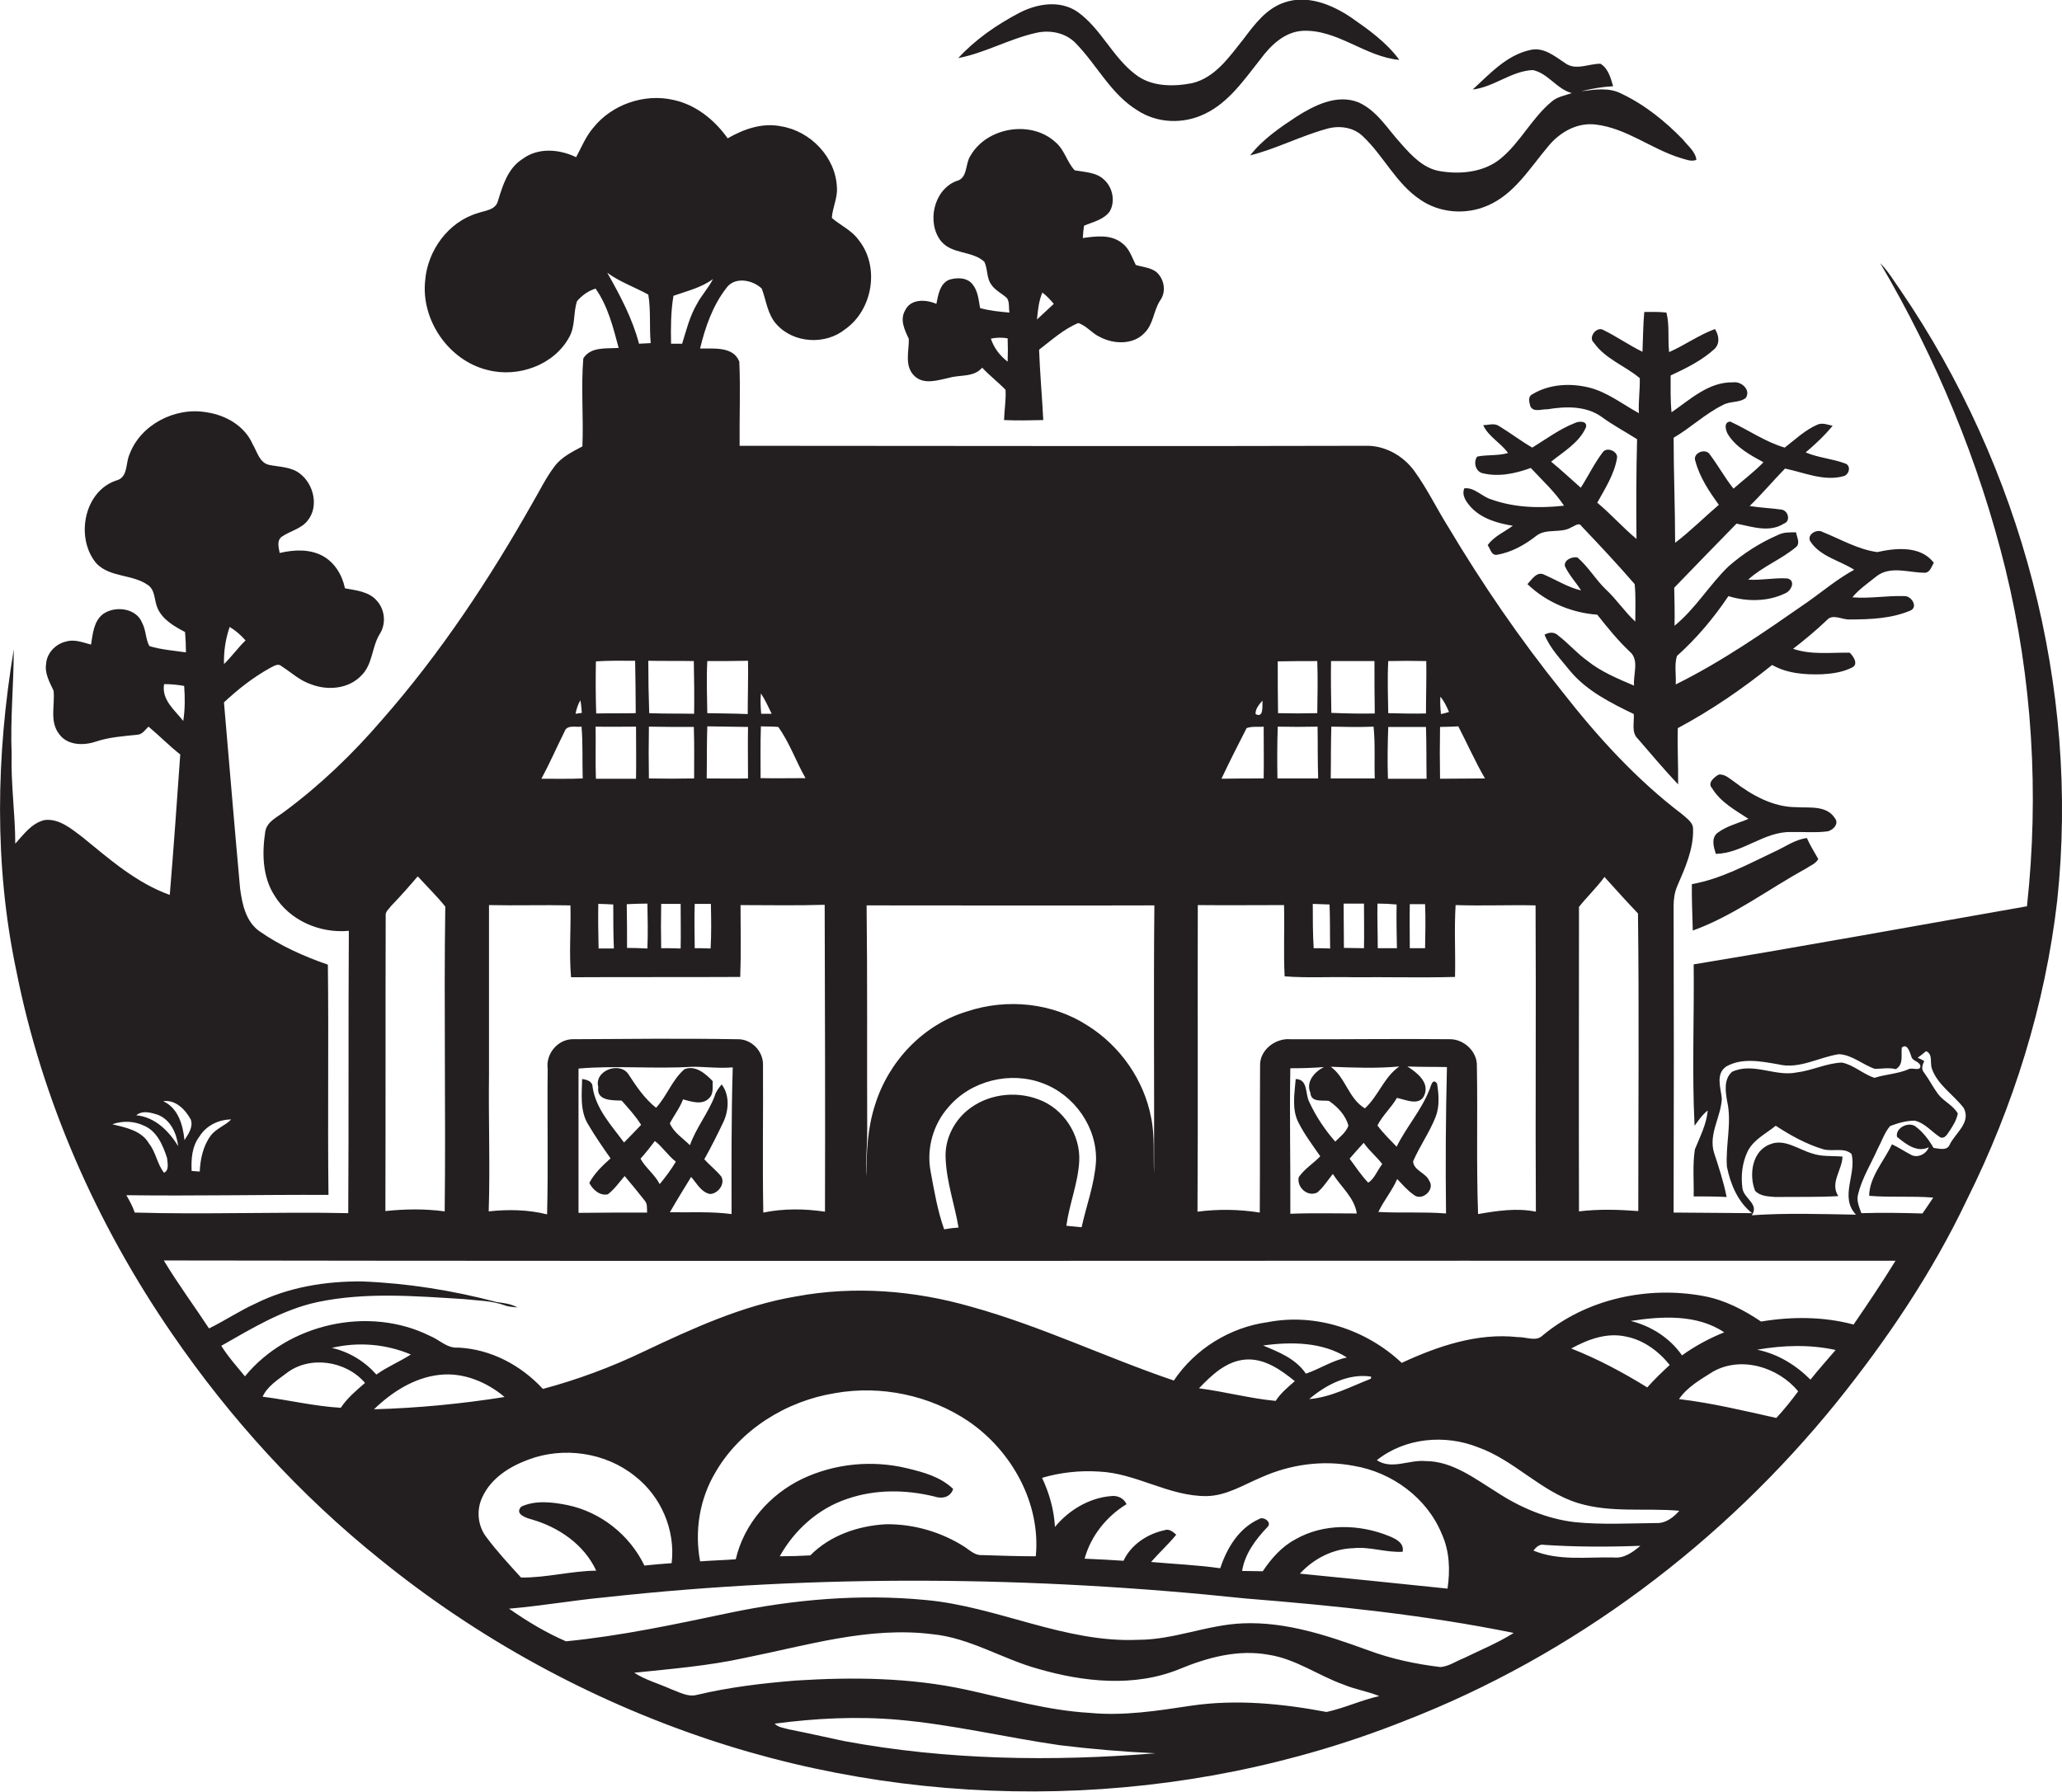 <?xml version="1.0" encoding="utf-8"?>
<!-- Generator: Adobe Illustrator 19.2.0, SVG Export Plug-In . SVG Version: 6.00 Build 0)  -->
<svg version="1.1" id="Layer_1" xmlns="http://www.w3.org/2000/svg" xmlns:xlink="http://www.w3.org/1999/xlink" x="0px" y="0px"
	 viewBox="0 0 688.6 598.4" enable-background="new 0 0 688.6 598.4" xml:space="preserve">
<g>
	<path fill="#231F20" d="M359.3,14.5c7.1,7.3,11.7,17,20.6,22.4c6.6,4.3,15.2,4.6,22.3,1.2c8.1-3.8,13.3-11.5,18.7-18.3
		c3.4-4.6,8-9.1,14-9.5c11.7-0.6,21,8.7,32.4,9.7c-4.3-5.9-10.4-10.2-16.3-14.3c-6.3-4.2-14.4-7.5-22-4.9c-6.1,2-10,7.3-13.7,12.2
		C410.5,19,405.8,26,398,27.8c-6.3,1.2-13.6,1.2-18.9-3C371.5,19,367.7,9.6,359.9,4c-5.9-4.1-13.7-2.8-19.7,0.4
		c-7.4,3.9-14.5,8.8-20.2,15c8.9-1.7,17-6.4,25.9-8.4C350.6,9.9,355.9,10.9,359.3,14.5z"/>
	<path fill="#231F20" d="M453.7,34.2c-7.2-2.9-14.8,1-20.8,4.8c-5.6,3.7-11.3,7.6-15.4,12.9c8.7-2.2,16.7-6.4,25.3-8.8
		c4.2-1.3,9.2-0.7,12.4,2.5c6.9,6.5,11,15.7,19.1,21.1c6.5,4.5,15.3,5.1,22.4,2c9-3.8,14.2-12.6,20.3-19.8c3.8-4.7,9.7-8.1,15.9-7.3
		c10.2,1.2,18.5,8.1,28.1,11.1c1.8,0.5,3.7,1.4,5.5,0.7c-0.3-2.8-2.8-4.6-4.4-6.7c-6-6.2-12.8-11.7-20.6-15.4
		c-4.2-2.2-9-1.4-13.5-0.8c3.5-0.9,7.1-1.5,10.7-1.7c-0.8-2.7-1.6-5.9-4.2-7.5c-3.9-0.1-8.2,2.4-11.8-0.2c-3.5-2.3-7.2-5.5-11.7-4.4
		c-7.9,1.7-13.5,8-19.2,13.2c7.1-0.8,12.9-6.2,20.1-6.5c5.1,1.1,7.9,6.3,13,7.7c-2.3,0.8-4.9,1.2-6.8,2.9c-6.6,5.5-10.4,13.6-17,19
		c-5.5,4.5-13.2,5.3-20,4.2c-5.6-0.8-9.7-5.2-13.3-9.3C463.4,43.1,459.9,37,453.7,34.2z"/>
	<path fill="#231F20" d="M634.7,97c-2.2-3.1-4.1-6.4-6.8-9.1c18.7,31.8,33,66.3,41.8,102.1c9,36.8,11.3,75.1,7.2,112.7
		c-37.1,6.5-74.2,13.3-111.3,19.4c0.2,18-0.6,36,0.3,53.9c1.3-1.8,2.6-3.7,4.4-5.1c-0.4,4.6-2.6,8.8-4.3,13
		c-0.8,5.2-0.3,10.5-0.4,15.7c3.6,0,7.3,0,11,0.2c-1-5.1-2.6-9.9-4.2-14.8c-1.9-6.2,2.3-11.9,2.6-18c-0.3-3.6-2.2-8.3,1.5-10.8
		c5.3-3,11.7-1.7,17.4-0.7c7,1.7,13.5-2.4,20.2-3.4c4.4,0.2,7.9,3.5,12,4.9c2.3,0,4.7-0.5,7,0.1c2.7-1.6,1.7-4.6,2-7.2
		c1.9-1.6,2.7,1.7,3.2,3c0.3,1.5,2.5,1.5,3,3c0.2,2.2-2.9,0.4-4.1,1.3c-3.6,1.5-7.5,1.6-11.2,2.8c-3.8-1.2-6.9-4.3-10.9-5.1
		c-5.2,0.2-10,2.7-15.1,3.3c-7.2,1.5-14.6-3.5-21.6-0.2c-2.8,2.5-2.2,6.6-1.6,9.9c1.6,7.2-0.6,14.5-0.1,21.8
		c1.2,5.8,3.6,11.7,8.4,15.5c-8.7-0.1-17.4-0.1-26.2-0.2c0.1-34.1,0.1-68.2,0-102.3c0-2.3,0.3-4.6,1.2-6.7c2.6-6,5.5-12.4,5.3-19.1
		c0-2.3-2.1-3.5-3.6-4.9c-15.3-11.6-28.3-25.9-40.1-41c-14-17.4-26.6-35.8-38-54.9c-3.9-6.2-7.1-12.9-11.4-18.8
		c-3.7-5.1-9.9-8.6-16.3-8.4c-69.7,0.2-139.3,0-209,0c-0.1-9.4,0.3-18.8-0.1-28.1c-2-5.2-8.6-4.3-13.1-4.4
		c1.7-7.1,4.2-14.3,8.7-20.1c2.7-4,8.8-2.9,11.9,0.1c1.5,4,1.9,8.6,4.9,11.9c5.7,6.4,16.3,7,22.9,1.7c9.3-6.5,11.7-21,4.5-29.9
		c-2.3-3.2-6-4.8-8.9-7.3c0.2-3.4,1.9-6.6,1.7-10c-0.3-10.2-8.8-19-18.6-20.6c-6.3-1.3-12.5,0.9-17.9,4c-4.3-6.1-10.6-11.2-18-12.8
		c-9.8-2.3-20.7,1.5-26.9,9.3c-2.5,2.9-3.9,6.5-5.7,9.8c-5.6-2.7-12.7-3.3-17.9,0.6c-4.9,3.1-6.6,8.8-8.2,14
		c-0.8,3.1-4.3,3.2-6.8,4.1c-9.8,2.9-16.7,12.5-17.5,22.4c-1.5,13.3,7.9,26.9,20.9,30c10.1,2.6,22.1-1.6,27.2-11
		c2.1-3.7,1.3-8.1,2.6-12c1.6-1.9,3.8-3.5,6.2-4.2c4.1,5.8,5.9,13,7.7,19.8c-4,0.3-9.3-0.5-11.8,3.5c-0.8,9.7,0.1,19.6-0.3,29.4
		c-3.4,1.8-7.1,3.6-9.4,6.8c-2.8,3.7-4.8,7.9-7.1,11.8c-14.5,25.7-30.9,50.5-50.4,72.7c-9.7,11.3-20.5,21.7-32.5,30.6
		c-2.4,1.9-5.9,3.3-6.5,6.7c-1.1,7.1-1,15,3,21.3c5.1,8.5,15.3,12.8,24.9,11.9c-0.2,31.4,0,62.9-0.2,94.3
		c-23.8-0.5-47.5,0.5-71.3-0.2c-0.7-2.1-1.7-3.9-2.8-5.8c22.5,0.3,45-0.2,67.5-0.1c-0.3-25.6,0.1-51.3-0.2-76.9
		c-8.1-2.8-15.9-6.3-22.9-11.2c-4.5-3.2-5.7-9-6.4-14.1c-1.9-20.8-3.6-41.5-5.4-62.3c4.7-4.4,9.8-8.4,15.4-11.5
		c1.1-0.5,2.6-1.7,3.8-0.6c3.3,2.1,6.2,4.9,10,6.1c5.5,2.1,12.4,1.5,16.6-2.9c3.9-3.7,3.5-9.5,6.2-13.9c2.2-3.4,1.8-8.1-0.9-11.1
		c-2.6-3.1-6.9-3.5-10.7-4.2c-0.9-4.4-3.4-8.6-7.4-10.8c-4.4-2.4-9.7-2.1-14.4-1c-0.3-1.8-1.1-4.2,0.8-5.5c2.8-1.9,6.5-2.6,8.6-5.4
		c3.7-4.6,2-12-2.5-15.5c-2.9-2.4-6.9-2.3-10.3-3c-3.3-0.6-4.1-4.4-5.6-6.9c-2.7-6.2-9.1-9.8-15.5-10.7c-10.4-1.8-22,4.1-25.7,14.2
		c-1.3,3-0.4,7.6-4.4,8.6c-11,3.7-13.7,19.7-6.4,27.9c4.6,4.5,11.9,3.4,17,7c2.5,1.7,2.1,5.2,3.2,7.7c1.7,3.9,5.6,6.1,9.2,8
		c0.2,2.3,0.3,4.5,0.3,6.8c-4.1-0.6-8.3-0.9-12.2-2.1c-1.3-2.3-1.1-5.3-2.4-7.7c-1.9-5-9-5.9-13.1-3c-3.1,2.4-3.4,6.6-4,10.2
		c-2.7-0.7-5.6-1.9-8.4-1c-3.5,0.8-6.4,3.9-6.6,7.5c-0.5,3.2,1.2,6.1,2.5,8.9c0.5,4.8-1.4,10.2,1.8,14.4c2.7,3.9,8.2,4,12.3,2.6
		c4.5-1.5,9.2-1.8,13.9-2.3c1.7-0.1,2.6-1.7,3.7-2.7c3.6,3,6.9,6.4,10.6,9.3c-1.1,15.6-2.2,31.2-3.5,46.9c-11.2-4-20.2-12-29.3-19.4
		c-3.6-2.7-7.7-6.2-12.5-5.6c-4.3,1-7,4.8-9.8,7.9c0-10-1.5-19.9-1.2-29.9c-0.5-11.7,0.7-23.3,0.7-35C-1.3,252.3-2,288.8,5.4,324
		c8.6,43.6,26.9,84.9,52,121.4c19.4,28.3,42.7,53.9,69.5,75.4c32.4,26.3,69.6,46.7,109.2,60c75.1,25.2,159.2,23.3,232.9-6
		c56.5-21.9,106.4-59.5,144.4-106.5c16.8-20.9,31.9-43.3,43.4-67.5c15.6-31.3,26.2-65.2,30.2-100C694.6,229.6,675,156.1,634.7,97z
		 M76.7,209.4c2,1.2,3.7,2.7,5.3,4.5c-2.6,2.5-4.6,5.4-7.2,7.9C74.7,217.6,75.3,213.4,76.7,209.4z M66.6,379.6
		c2.2-3.6,6.4-5.7,10.6-5.7c-2,2.1-5.1,3-6.9,5.5c-2.5,3.4-3.4,7.8-3.6,11.9c-0.7,0-2-0.2-2.7-0.2C63.8,387.1,64.1,382.9,66.6,379.6
		z M54.8,228.5c2.3,0,4.5,0.2,6.7,0.6c0.3,3.9,0.3,7.8-0.3,11.7C58.4,237.2,53.9,233.8,54.8,228.5z M63.7,373.9
		c0.9,2.5-0.8,4.9-2.1,6.9c-0.5-5.1-2.1-10.7-7.1-13C58.6,367.2,61.9,370.6,63.7,373.9z M52.6,372.3c4.3,1.6,6.4,6.2,6.9,10.5
		c-3.1-5-7.7-9.7-14-10.3C47.6,370.8,50.4,371.6,52.6,372.3z M47.9,375.9c4.5,1.8,6.5,6.6,7.9,10.9c0.1,1.6,0.8,4-1,4.9
		c-2.3-2.8-2.7-6.8-5-9.7c-2.5-4.4-7.8-5.4-12.3-6.5C40.9,374.3,44.7,374.4,47.9,375.9z M581.9,397c-0.6-4.2-0.1-8.6,1.7-12.4
		c2-4,6.1-5.9,9.4-8.6c4.9,3.2,10.1,6.1,15.7,7.8c3.1,1,7-0.7,9.6,1.6c1.8,6.7-4.1,14.4,1.5,20.3c-11.6-0.2-23.3-0.6-34.8,0.2
		C587.6,402.2,582.4,400.3,581.9,397z M527.3,302.9c2.7-3.4,5.9-6.4,8.5-10c3.7,4.1,7.4,8.2,11.2,12.2c0.4,33.1,0.1,66.3,0.1,99.4
		c-6.6-0.5-13.2-0.7-19.8,0.1C527.2,370.7,527.3,336.8,527.3,302.9z M481,232.7c1.3,1.5,2.1,3.3,2.9,5.1c-0.9,0.3-1.8,0.5-2.7,0.7
		C481,236.6,480.9,234.6,481,232.7z M480.9,242.8c2,0,4-0.1,6.1-0.2c3,5.8,5.6,11.7,8.9,17.4c-5,0-10,0.1-15,0.1
		C480.8,254.3,480.8,248.5,480.9,242.8z M463.6,220.8c4.2-0.1,8.4-0.1,12.7,0c0.1,5.8-0.1,11.6-0.1,17.5c-4.2,0.1-8.4,0-12.6-0.1
		C463.5,232.4,463.3,226.6,463.6,220.8z M463.6,242.8c4.2,0,8.4,0,12.6,0c0.2,5.8,0.1,11.5,0.2,17.3c-4.3,0-8.6,0-12.9,0
		C463.3,254.3,463.4,248.5,463.6,242.8z M475.9,316.7c-1.7,0-3.4,0-5.1,0c0-4.9-0.1-9.8,0-14.7c1.7,0,3.4,0,5.1,0
		C476.1,306.9,476,311.8,475.9,316.7z M460,301.8c2.1,0,4.3,0.1,6.4,0.3c-0.1,4.9,0,9.7,0.1,14.6c-2.2,0-4.3,0-6.4,0
		C460.1,311.7,459.9,306.8,460,301.8z M459.1,260c-4.9,0-9.8,0-14.7,0c0.1-5.8,0-11.5,0.2-17.3c4.7,0.1,9.4,0.2,14.1,0
		C459.3,248.5,458.9,254.3,459.1,260z M455.5,316.7c-2.2,0-4.5-0.1-6.7-0.1c0-4.9-0.1-9.9-0.1-14.8c2.3,0,4.5,0,6.8,0
		C455.5,306.8,455.6,311.8,455.5,316.7z M444.5,220.8c4.8,0,9.7,0,14.5,0c0,5.8,0,11.7,0.1,17.5c-4.8,0.1-9.7,0-14.5-0.2
		C444.5,232.3,444.4,226.6,444.5,220.8z M444.2,316.8c-1.8-0.1-3.7-0.1-5.5-0.1c-0.3-4.9-0.3-9.9-0.3-14.8c1.9,0.1,3.8,0.1,5.6,0.2
		C444.2,306.9,444.1,311.9,444.2,316.8z M439.9,220.8c0.2,5.8,0.1,11.6,0,17.4c-4.4,0.1-8.8,0.1-13.1,0c-0.1-5.8-0.1-11.5-0.1-17.3
		C431.1,220.8,435.5,220.8,439.9,220.8z M426.7,242.7c4.4,0.1,8.9,0.1,13.3,0c0.1,5.8,0,11.5,0.2,17.3c-4.5,0-9.1,0-13.6,0
		C426.5,254.3,426.5,248.5,426.7,242.7z M421.6,234c-0.1,1.6,0.5,6-2.3,4.5C419.2,236.7,420.5,235.3,421.6,234z M416.3,243.2
		c1.8-0.7,3.8-0.3,5.7-0.5c0,5.8,0.1,11.5,0,17.3c-4.7,0-9.4,0-14.1,0.1C410.6,254.4,413.4,248.8,416.3,243.2z M400,302.3
		c9.6,0.1,19.2,0,28.8,0c0.2,7.9-0.2,15.9,0.2,23.8c7.6,0.6,15.3,0.1,22.9,0.3c11.3-0.1,22.6,0.2,34-0.1c0.2-8-0.3-16,0.2-24
		c8.9,0.3,17.8-0.1,26.7,0.1c0.2,34.1-0.1,68.2,0.1,102.3c-6.4-1.3-12.9-0.3-19.3,0.8c-0.6-16.5-0.1-32.9-0.4-49.4
		c0.2-4.9-4.4-9.1-9.1-9c-17.7-0.2-35.4,0.1-53.2,0c-5-0.4-10.3,3.6-10.1,8.9c-0.1,16.3,0,32.6-0.1,49c-6.9-1.1-13.9-1.2-20.8-0.3
		C400.1,370.5,399.9,336.4,400,302.3z M482.9,405.3c-7.5-0.6-15.1-0.1-22.6-0.5c1.8-3.8,4.6-7.1,6.3-11c1.8,1.9,3.5,3.9,5.7,5.4
		c2.7,2,7-1.9,5-4.8c-1.1-2.7-5.2-3.4-5.4-6.5c2.2-5.1,5.5-9.7,7.5-14.8c1.4-3.5,1.1-7.5,0.5-11.2c-1.6-2.1-2.1,1.2-2.6,2.2
		c-2.7,6.8-7.7,12.4-10.9,18.9c-2.2-2.3-4.5-4.5-6.4-7.1c1.7-3.4,4.6-5.9,6.5-9.2c3,0.6,7.6,2.9,9.2-1c1.7-4.3-2.6-7.5-5.7-9.5
		c4.4,0.2,8.8,0.1,13.2,0.2C482.8,372.8,482.7,389,482.9,405.3z M430.9,356.8c3.7,0,7.5-0.1,11.2-0.4c-3.1,1.6-6.1,4.9-4.5,8.6
		c0.2,3.3,4,2.4,6.2,2.7c2.9,2,5.6,4.8,6.5,8.3c-0.8,2.2-2.8,3.7-4.4,5.3c-3.5-4-6.5-8.5-8.7-13.3c-1.4-2.7-0.3-7.5-4.5-7.6
		c-0.4,4.9-1.4,10.2,1,14.7c2,3.9,4.7,7.5,7.2,11.1c-2.3,2.4-5.3,4.2-7.2,7c-0.7,3.3,2.9,6.7,6.2,5.1c2.1-1.8,3.5-4.1,5.2-6.2
		c2.7,4.3,7.2,7.9,8,13.2c-7.4,0-14.8-0.2-22.2,0.1C431,389.1,430.6,372.9,430.9,356.8z M444.4,356.3c7.6,0.3,15.3,0.6,22.9-0.1
		c-5.1,3.5-7,9.9-11.5,14C450.3,366.9,449.4,359.9,444.4,356.3z M450.7,387c1.5-1.8,3.1-3.5,4.7-5.3c1.8,2.6,4.3,4.6,6.2,7.1
		c-1.6,2-2.7,5.1-4.7,6.2C454.6,392.6,452.7,389.7,450.7,387z M289.4,302.4c32,0,64.1,0.1,96.1,0c-0.3,29.9,0,59.7-0.1,89.6
		c-0.3-6.3,0.3-12.6-1-18.8c-2.4-12.5-10.3-23.8-21.1-30.6c-11.8-7.7-27-9.2-40.3-4.8c-14.7,4.4-26.3,16.7-30.8,31.3
		c-2.5,7.7-2.9,15.8-2.8,23.8c-0.4-5,0.2-9.9,0.2-14.9C289.5,352.7,289.7,327.5,289.4,302.4z M346.8,367.2c-7.9-3-17.3-1.7-23.8,3.7
		c-4.7,3.9-7.6,10-7.2,16.1c0.3,7.8,3,15.3,4.3,23c-1.6,0.1-3.2,0.3-4.8,0.6c-2.2-6.2-3.3-12.7-4.5-19.2c-1.5-7.7,0.8-15.9,6-21.7
		c7.5-8.8,20.6-12,31.4-7.9c10.6,3.9,18.3,14.8,17.8,26.2c-0.5,7.5-3.2,14.6-4.8,21.9c-1.7-0.2-3.4-0.3-5.1-0.5
		c1-7.3,3.9-14.2,4.3-21.5C360.9,379,355.1,370.2,346.8,367.2z M254.1,231.6c1.4,2.1,2.5,4.5,3.6,6.8c-1.2,0-2.3,0-3.5,0
		C254,236.2,253.9,233.9,254.1,231.6z M254.1,242.6c1.9,0.1,3.9,0,5.8,0.2c3.8,5.3,5.9,11.5,9.1,17.1c-5,0-10,0.1-15,0
		C254,254.2,253.9,248.4,254.1,242.6z M236.2,220.8c4.5,0,9.1,0,13.6-0.1c0.1,5.9-0.1,11.9-0.1,17.8c-4.5-0.2-9-0.2-13.5-0.3
		C236.1,232.4,235.9,226.6,236.2,220.8z M236.2,242.6c4.5,0.1,9.1,0.1,13.6,0.2c-0.1,5.7,0,11.5,0,17.2c-4.6,0.1-9.2,0-13.8,0
		C236.1,254.2,236,248.4,236.2,242.6z M237.4,301.9c0.1,4.9,0.2,9.9-0.1,14.9c-1.8-0.1-3.6-0.1-5.3-0.1c0-4.9-0.2-9.9,0-14.8
		C233.7,301.9,235.5,301.9,237.4,301.9z M216.7,260c-0.1-5.8-0.1-11.6,0-17.3c5,0.1,10,0.1,15,0.1c0.2,5.7,0.1,11.5,0.1,17.2
		C226.8,260.1,221.8,260.1,216.7,260z M227.3,316.8c-2.2-0.1-4.3-0.1-6.5-0.1c-0.1-4.9-0.1-9.8,0-14.8c2.2,0,4.4,0,6.5,0
		C227.3,306.8,227.4,311.8,227.3,316.8z M224.9,98.8c4.5-1.6,9.3-2.7,13.2-5.6c-1.5,3-3.9,5.5-5.4,8.4c-2.4,4.1-3.5,8.7-4.9,13.2
		c-1.2,0-2.5,0-3.7,0C224,109.5,224,104.1,224.9,98.8z M231.7,220.8c0.1,5.9,0.2,11.7,0.1,17.6c-5-0.1-10,0-15-0.2
		c-0.2-5.8-0.3-11.6-0.3-17.5C221.5,220.8,226.6,220.7,231.7,220.8z M202.8,91.1c4.2,3.1,9.2,4.8,13.7,7.3
		c0.9,5.3,0.3,10.8,0.8,16.2c-1.3,0.1-2.6,0.1-3.9,0.2C211.2,106.4,207.1,98.7,202.8,91.1z M216.2,316.8c-2.3-0.1-4.5-0.2-6.8-0.2
		c0-4.9,0-9.8-0.1-14.6c2.3-0.1,4.6-0.2,6.9-0.2C216.3,306.8,216.4,311.8,216.2,316.8z M199,220.9c4.4-0.3,8.7-0.2,13.1-0.2
		c0.1,5.8,0.2,11.7,0.2,17.5c-4.4,0.1-8.8,0-13.2,0.1C198.9,232.5,198.9,226.7,199,220.9z M212.4,242.7c0,5.8,0.1,11.6,0,17.4
		c-4.5,0-8.9,0-13.4,0c-0.2-5.8,0-11.6-0.1-17.4C203.4,242.8,207.9,242.7,212.4,242.7z M205,316.8c-1.7,0-3.4,0-5.1,0
		c-0.1-5-0.2-9.9-0.1-14.9c1.6,0,3.3,0.1,5,0.2C204.8,307,204.8,311.9,205,316.8z M193.8,233.9c0.3,1.4,0.4,2.8,0.5,4.2
		c-0.5,0.1-1.6,0.2-2.1,0.3C192.5,236.8,193,235.3,193.8,233.9z M188.5,244.4c0.8-2.5,3.8-1.4,5.7-1.7c0.5,5.8,0.2,11.5,0.4,17.3
		c-4.6,0.2-9.2,0.1-13.8,0.1C183.6,254.9,185.9,249.6,188.5,244.4z M163.3,358.9c0-18.9,0-37.8,0-56.6c9.1,0.2,18.1-0.1,27.2,0.1
		c0.2,8-0.5,16,0.2,24c18.8-0.1,37.6,0,56.5-0.1c0.3-8,0.1-16,0.1-24c9.4,0,18.7,0.2,28.1-0.1c0.1,34.2,0.2,68.3,0.1,102.5
		c-6.8-1-13.8-1.1-20.6,0.3c-0.3-16.4,0-32.7-0.1-49.1c0.2-4.8-3.9-9-8.7-8.8c-18.4-0.3-36.8-0.1-55.1,0c-4.9,0.2-8.8,5-8.1,9.9
		c-0.2,16.2,0.2,32.4-0.2,48.6c-6.4-1.6-13-1.7-19.5-1C163.7,389.3,163.1,374.1,163.3,358.9z M244.3,405.5
		c-6.8-0.9-13.7-0.5-20.6-0.6c2.3-4,4.7-7.9,7.1-11.8c1.9,2.1,3.3,5.1,6.3,5.7c2.7-0.1,5.1-3.3,3.8-5.8c-1.7-2.1-3.9-3.8-5.7-5.8
		c2.3-4.1,4.4-8.3,6.4-12.5c1.8-3.9,2.1-9-0.6-12.5c-0.9,1.1-1.9,2.3-2.3,3.8c-2.2,5.8-6.2,10.6-8.3,16.5c-2.3-2.3-5.5-4.3-6.7-7.3
		c1.4-2.7,3.3-5.1,4.4-8c2.7,0.7,6.3,2,8.6-0.3c1.7-1.5,1.2-3.8,1.3-5.8c-2.4-2.5-5.7-5.4-9.4-4c-4.1,3.5-5.9,9-9.5,12.9
		c-3.8-3-6.5-7-9.1-11c-2.8-4.7-11.7-1.5-10.2,4.1c-0.7,4.6,4.6,4.4,7.8,4.5c2.3,2.6,4.7,5.2,6.5,8.1c-1.9,2-3.8,4-5.7,5.9
		c-4.2-5.7-9.4-11.2-10.5-18.5c0-2-2-2.5-3.5-2.7c-0.1,5.1-0.8,10.7,2.1,15.3c2.3,3.9,4.8,7.5,7.4,11.2c-2.7,2.4-5.4,5-7.1,8.2
		c1.1,2.2,3.5,4.4,6.2,3.8c2.2-1.7,3.8-4,5.6-6.1c2.3,2.7,4.5,5.4,6.7,8.2c1,1.1,0.7,2.7,0.8,4c-7.6,0-15.3,0-22.9,0.1
		c0-16.1,0-32.1,0-48.2c12.6-1.1,25.3,0.2,38-0.6c4.5,0,9,0.6,13.5,0.2C244.2,372.8,244.3,389.2,244.3,405.5z M220.3,395.5
		c-1.6-3.2-4.8-5.5-6.4-8.5c1.7-1.9,3.3-3.9,4.8-5.9c2.5,1.9,4.4,4.9,7,6.9C224.1,390.7,222.2,393.2,220.3,395.5z M128.8,305.9
		c-0.2-1.4,1.1-2.3,1.8-3.3c3.1-3.2,6-6.5,8.9-9.9c3.1,3.4,6.3,6.5,9.2,10.1c-0.5,33.9,0.2,67.8-0.2,101.8
		c-6.6-0.9-13.3-0.8-19.8-0.1C128.8,371.6,128.7,338.8,128.8,305.9z M113.8,470.2c-8.8-0.5-17.4-2.6-26.1-3.7c1.6-3.5,5-5.6,7.9-7.8
		c7.8-6.1,20-4.2,26.3,3.2C119,464.4,116,466.9,113.8,470.2z M110.8,450.2c8.8-2.1,18.1-1.3,26.4,2.2c-3.7,2.4-7.9,4.1-11.5,6.7
		C121.8,454.7,116.6,451.5,110.8,450.2z M124.9,470.7c6-5.8,13.5-10.6,21.9-11.5c7.9-0.9,15.8,2.4,21.7,7.4
		C154,468.9,139.5,470.3,124.9,470.7z M161.1,500c2.9-6.3,9.1-10.2,15.4-12.5c11.7-4.4,25.7-2.4,35.5,5.5
		c8.8,6.8,13.6,18.1,12.3,29.1c-3.1,0.2-6.1,0.5-9.1,0.8c-4.9-10.2-14.6-17.9-25.7-20.2c-5-1-10.6-1.7-15.4,0.5
		c-2.4,2.5,1.6,3.8,3.5,4.3c9,2.6,17.5,8.4,21.5,17.1c-8.4,0.1-16.7,2.4-25.1,2.3c-4-4.4-8-8.7-11.5-13.4
		C159.5,509.7,159,504.3,161.1,500z M281.8,581.5c-6.1-1.3-12.3-2.7-18.4-3.9c-1.6-0.5-3.5-0.6-4.7-1.9c13.7-1.8,27.5-2.5,41.2-1.3
		c18.2,1.6,36,5.9,54,8.5c10.6,1.3,21.3,2.2,32,2.7C351.3,588.4,316.1,587.9,281.8,581.5z M443,571.8c-14.9-2.8-30.1-4.3-45.2-2.1
		c-11.2,1.7-22.6,3.5-33.9,2.4c-14.1-0.8-27.7-4.8-41.5-7.8c-18.6-4-37.7-4.2-56.6-3c-11.1,0.9-22.2,2.2-33.1,4.8
		c-3.1,0.8-6-1-8.8-2c-4-1.8-8.4-3-12.1-5.4c12.4-1.3,24.9-2.3,37.1-5c20.5-4.1,41.2-10.5,62.3-7.9c12.6,1.2,23.5,8.3,35.5,11.6
		c15.2,4.4,32.1,6.2,47.1,0.1c9.4-3.9,19.7-6.7,29.9-4.8c9.1,1.4,16.6,7,25.1,10c3.8,1.6,8,2.2,11.8,3.8
		C454.7,567.8,449,570.5,443,571.8z M488.9,553.8c-2.6,1-5.1,2.8-7.9,3c-8.2-1-16.3-2.7-24.1-5.6c-13.5-4.9-27.4-9.6-41.9-9
		c-11.9,0.5-23,5.5-34.9,5.5c-24.5,1.1-46.9-11.1-71-13.3c-21.9-2.1-44-0.2-65.5,4.3c-18.1,3.8-36.2,7.7-54.6,9.5
		c-6.7-2.9-13-6.7-19-10.9c10.7-0.9,21.4-2.8,32.1-3.8c71-7.8,142.8-7.1,213.9,0.4c30,2.4,60,5.5,89.5,11.5
		C500.1,548.8,494.4,551.1,488.9,553.8z M302.9,490.4c-11.6-2.8-24.1-1.6-34.9,3.5c-10.9,5.2-19.5,15-22.3,26.9
		c-4,0.3-8,0.4-11.9,0.7c-1.9-10.1-0.2-20.8,5.1-29.7c8.3-14.4,23.8-23.9,40-26.5c15.3-2.7,31.6,0.7,44.5,9.4
		c14.5,9.9,24.2,27.4,22.5,45.1c-6,0-12-0.2-17.9-0.4c-2.3,0.2-4-1.5-5.8-2.7c-7.8-5-17-7.7-26.3-7.6c-9.3,0.5-18.7,3.7-25.3,10.4
		c-3.4,0.2-6.8,0.3-10.2,0.3c4.9-8.8,12.9-16,22.6-19.2c9.3-3.2,19.4-3.1,28.9-0.8c2.6,0.9,5.5,0.4,6.4-2.5
		C314,493.2,308.3,491.7,302.9,490.4z M436.1,458.8c-3.4-5-9-7.2-14.3-9.4c9.4-1.3,19.8-1.2,28,4
		C444.9,454.4,440.6,457.3,436.1,458.8z M457.9,459.8l-0.1,0.7c-6.7,2.6-13.3,6.2-20.6,6.8C442.8,462.5,450.4,458.6,457.9,459.8z
		 M432.4,461.3c-2.3,2-4.7,4-6.4,6.6c-8.6-0.8-17-3.1-25.6-4.2c4.2-4.4,9.1-9.1,15.5-9.6C422.2,453.6,427.7,457.5,432.4,461.3z
		 M402.9,499.7c6.7-0.1,12.4-3.8,18.4-6.3c9.6-4.3,20.4-5.8,30.8-3.8c12.7,2.1,24.5,10.7,29.4,22.8c2.6,5.7,2.8,12.1,1.9,18.2
		c-16.4-1.7-32.9-3.4-49.3-5c4.6-5,11-8.3,17.8-8.5c5.5-0.6,10.9,1.5,16.5,1.2c0.6-2.9-2.2-4.3-4.4-5.2c-10-4.1-22-4.4-31.5,1.1
		c-4.5,2.4-8,6.4-10.8,10.6c-2.3,0-4.6-0.1-6.9-0.1c0.9-5.7,4.5-10.5,8.4-14.6c1.8-1.6-1.3-3.8-2.8-2.7c-6.7,3-10.7,9.7-12.9,16.4
		c-7.7-1.1-15.4-1.4-23.1-2.1c2.7-3.1,5.8-5.9,8.4-9.1c-1.1-1-2.4-2.1-3.9-1.5c-5.7,1.2-11.2,4.8-13.7,10.2c-4.3-0.3-8.7-0.5-13-0.7
		c2.1-7.6,7.3-14.1,14-18.2c-0.9-2-3-3-5.2-2.7c-7.3,0.6-14.1,4.7-18.7,10.3c-0.3-5.7-1.9-11.3-4.3-16.4c6.1-1.8,12.6-2.5,18.9-2.1
		C379.4,492,390.3,499.8,402.9,499.7z M538.8,520.2c-8.9-0.2-18.3,1.2-26.7-2.3c0.9-1.2,2.1-2.3,3.7-1.9c10.6,0.7,21.3,0.7,32,0.3
		C545.3,518.4,542.4,520.6,538.8,520.2z M553,508.7c-9,0.1-18.1,0.6-27.1-0.3c-9.4-1.1-18.3-4.9-26.2-10.1
		c-7.3-4.5-14.7-10.3-23.7-10.3c-5.4-0.5-11.3,3-16.2-0.3c9.4-7.5,22.8-8.7,33.8-4.3c12.1,4.3,21,14.8,33.3,18.6
		c11,3.4,22.6,1.6,33.9,2.6C558.8,506.9,556.1,508.9,553,508.7z M557.6,455.9c-2.6,2.4-5.2,4.9-7.5,7.5c-8.1-5-16.5-9.5-25.4-13
		c5.5-3,11.8-5.4,18.2-4C548.8,447.5,553.9,451.3,557.6,455.9z M544.6,441.2c10.3-1.6,22.1-2.3,31.2,3.8c-5,2-9.8,4.6-14.1,7.7
		C557.7,446.9,551.4,442.9,544.6,441.2z M593.2,473.6c-10.8-2.4-21.5-5-32.5-6.3c2.8-4.1,7.3-6.6,11.4-9.2
		c9.5-5.3,21.8-1.4,28.4,6.6C598.2,467.8,595.8,470.8,593.2,473.6z M604.6,460.8c-4.9-4.9-10.9-8.6-17.8-10
		c8.6-1.5,17.6-1.8,26.2,0.1C610.2,454.2,607.3,457.4,604.6,460.8z M619,442.4c-10.1-2.7-20.7-2.7-30.9-1
		c-5.8-3.9-12.1-7.2-19.1-8.5c-18.7-3.5-39.2,0.9-53.9,13.2c-2.2,2.1-5.5,0.4-8.2,0.5c-13.5-1.5-26.7,3-38.8,8.6
		c-11.8-11.1-28.7-16.7-44.7-13.6c-12.6,1.7-24.3,8.9-31.4,19.5c-22.7-7.7-44.4-18.2-67.5-24.6c-19-5.5-39.2-7.1-58.6-3.5
		c-17.9,3-34.6,10.7-50.9,18.4c-10.8,5.2-22.1,9.4-33.7,12.5c-7.3-7.9-17.4-13.3-28.3-13.8c-3.7,0.3-6.2-2.6-9.4-3.9
		c-20.5-10.2-47.4-4.1-61.8,13.5c-2.7-3.3-5.6-6.5-7.9-10.2c10.2-5.8,20.5-12.1,32.1-14.6c16.1-3.4,32.7-2,48.9-1
		c4.6,0.5,9.3,0.5,13.7,2.1c1.3,0.5,2.8,0.5,4.2,0.7c-2.1-1.2-4.5-1.5-6.9-1.8c-14.7-3.9-29.8-6.3-45-6.9
		c-12.2-0.1-24.6,1.9-35.6,7.4c-5.3,2.4-10.2,5.7-15.5,8.3c-5-7.6-10.4-14.9-15.1-22.7c192.8,0.3,385.5,0,578.3,0.1
		C628.5,428.4,623.8,435.4,619,442.4z M651.1,382.3c-0.9,2.2-3.6,1.3-5.4,1.1c-1.6-2.8-3.6-5.4-6.2-7.3c-2.5-1.5-6.6,0.8-6,3.6
		c2.9,2.4,6.7,5.4,10.6,3.5c-0.8,2.3-3.9,3.8-6.1,2.4c-2.1-1.1-4-2.4-6.2-3.4c-2.6,5.6-7.5,10.8-7.6,17.2c7.1,0.6,14.3,0,21.4,0.6
		c-1.2,1.8-2.4,3.6-3.6,5.3c-6.8-0.2-13.6-0.3-20.4-0.1c-0.7-2-1.7-4.1-1.1-6.3c1.3-5.4,4.3-10.1,6.5-15.1c1.4-2.6,2.3-5.5,4.2-7.7
		c2.6-1,5.4-1.8,8.2-1.8c3.5,0.8,5.7,3.8,8.6,5.6c1.5,0.5,2.3-1.1,3-2.1c1.2-1.8,2.4-3.7,2.8-5.9c-1.6-2.8-4.7-4-6.6-6.5
		c-1.7-2.3-3-4.9-4.7-7.2c-1-1.1-0.5-2.6,0.1-3.8c-0.5-0.3-1.6-0.9-2.2-1.1c0.7-0.5,2.1-1.6,2.8-2.2c2.3,0.9,1.3,3.8,1.9,5.7
		c1.9,5.6,7.3,8.8,10.7,13.3C658.3,375,652.9,378.5,651.1,382.3z"/>
	<path fill="#231F20" d="M305.4,125.6c3.2,3,7.7,1.4,11.5,0.6c3.7-1.1,8.3-0.1,11.1-3.4c2.4,2.6,5.3,4.8,7.8,7.4
		c0.2,3.3-0.4,6.7-0.5,10.1c4.4,0.2,8.7,0.1,13.1,0c-0.4-7.8-1.1-15.6-1.4-23.5c4.2-3.2,8.2-6.9,13.1-8.9c2.8,0.9,4.6,3.5,7.3,4.7
		c4.6,2.4,11.1,2.6,14.8-1.4c3-2.9,3-7.4,5.2-10.8c2.2-3,1.4-7.3-1.3-9.6c-2-1.5-4.6-1.6-6.8-2.3c-1.3-2.5-2.1-5.5-4.6-7.3
		c-3.7-3-8.7-2.3-13.1-1.7c0.1-1.4,0.2-2.8,0.4-4.1c3-1.3,6.6-2,8.6-4.8c1.9-3.3,1-7.9-1.8-10.5c-2.6-2.6-6.6-2.6-9.9-3.2
		c-2.6-2.8-3.4-6.8-6.3-9.3c-8.1-7.6-23-5.2-28.5,4.4c-1.9,2.8-0.8,7.6-4.8,8.5c-7.6,3-9.9,14-5,20.1c3.7,4.4,10.3,3.1,14.4,6.8
		c1.2,2.4,0.7,5.4,2.3,7.6c1.3,2,3.6,3,5.3,4.6c0.9,1.4,0.5,3.2,0.8,4.8c-3.3-0.3-6.6-0.6-9.8-1.5c-0.5-2.7-0.7-5.7-2.5-7.9
		c-1.8-2.4-5.4-2.4-8-1.5c-3,1.4-3.5,5.1-4.1,8c-3.4-1.5-8.5-1.8-10.4,2.1c-1.9,3.2-0.2,6.6,1.2,9.6
		C303.6,117.2,301.9,122.3,305.4,125.6z M348.1,97.7c1.4,1.1,2.7,2.4,3.8,3.8c-1.9,1.7-3.7,3.5-5.6,5.2
		C346.6,103.6,346.9,100.5,348.1,97.7z M336.5,113c0.1,2.6,0.1,5.2,0,7.8c-2.6-2-4.6-4.6-5.6-7.7C332.8,112.7,334.7,112.7,336.5,113
		z"/>
	<path fill="#231F20" d="M556.5,104.4c-2.5-0.3-5-0.2-7.4-0.2c-0.4,4.4-0.4,8.8-0.6,13.3c-4.5-2.2-8.6-5.1-13.1-7.3
		c-2.2-1.3-5.2,2.5-3.1,4.3c3.8,5.4,10.4,7.7,15.3,11.8c0.1,3.9-0.5,7.8-0.3,11.7c-5.5-3-10.6-7.1-16.8-8.6
		c-6.2-1.5-13.2-1.1-18.8,2.3c-1.6,0.8-1,2.7-0.6,4.1c1.1,2,3.8,0.8,5.7,0.9c6-1,12.8-1.2,18,2.5c3.8,2.8,8,5,11.9,7.5
		c-0.3,11.1-0.3,22.2-0.2,33.3c-4.6-3.8-8.5-8.3-13.1-12.1c2.6-4.7,5.7-9.5,6.6-14.9c0.4-2.3-3.5-3.9-4.8-1.9
		c-2.8,3.7-4.8,7.9-7.3,11.8c-3.3-2.9-6.5-5.9-9.9-8.7c4.2-3.4,9.3-6.3,11.6-11.4c0.7-2.3-2.4-2.2-3.7-1.5c-5.1,2-9.5,5.3-14.2,8.2
		c-3.8-2.2-7.3-4.9-11.1-7.2c-1.6-1.1-3.6-0.3-5.3-0.3c1.8,3.9,5.9,5.9,8.3,9.3c-3.3,1-6.9,0.5-10.3,1.2c-1.3,1.8-0.6,4.8,1.6,5.5
		c5.4,1.4,11.1,0.2,16.3-1.7c3.8,4.1,8,7.9,11.1,12.6c-8.1,0.9-16.5,0.7-24.3-2.1c-3.1-0.9-5.6-4.1-9-3.7c-1,2.5,0.8,4.7,2.4,6.5
		c3.6,3.7,8.8,5.2,13.8,6c-2.8,2.1-6.3,3.5-8.4,6.5c0.9,1.1,1.2,3.5,3.1,3.2c4.8-0.8,9.3-3.3,13.1-6.3c3.4-2.7,8.2-0.7,11.8-2.9
		c1.1-0.4,2.5-1.8,3.4-0.3c6,6.3,12,12.7,17.7,19.3c0.4,4.2,0.2,8.4,0.2,12.5c-3.6-3.3-6.3-7.5-9.9-10.8c-3.4-3.3-5.8-7.5-9.4-10.6
		c-1.7-0.4-4.6,0.8-4.2,2.9c1.4,3,3.7,5.4,5.4,8.1c-4.3-1-8.1-3.4-12.2-5.2c-2.5-1.4-4.3,1.6-5.7,3.1c6.2,6,14.7,9.6,23.3,10.2
		c3.4,4.3,6.8,8.5,10.8,12.3c3.4,2.8,1.1,7.7,1.5,11.4c-5.4-2.3-11-4.6-15.6-8.3c-3.5-2.5-6.3-5.8-9.7-8.4c-1.3-1.3-3.1-1.2-4.6-0.3
		c1.9,4.7,5.6,8.4,8.7,12.3c5.6,6.6,13.5,10.5,21.1,14.2c0.2,2.8-0.9,6.2,1.4,8.3c4.4,5.1,8.8,10.3,13.4,15.2
		c0.1-6.3-0.3-12.5-0.1-18.8c11.2-6,21.7-13.2,31.5-21.1c5.1,2.9,11.1,3.3,16.8,3.1c3.4-0.2,6.9-0.7,10-2.3c2.1-1.1,0.3-3.8-0.9-4.9
		c-6.3-0.1-12.8,0.8-18.9-1.3c3.9-3,7.6-6.1,11.2-9.5c2-2.4,5.2-0.1,7.8-0.3c6.7,0,13.8-0.3,20-2.9c3-1.1,0.5-5.1-1.9-4.9
		c-5.8-0.2-11.6,0.9-17.3,0.4c2.2-2.7,5.2-4.7,7.9-6.9c4.7-3.8,10.9-1.3,16.3-1.3c1.8-0.1,2.2-2.1,3-3.3c-4.3-5.8-12.7-5-18.9-3.6
		c-6.5-0.9-12.2-4.3-18.2-6.7c-2-1.2-5.5,0.9-4.1,3.2c3.3,5,9.8,6.3,14.6,9.4c-5.7,3.1-10.6,7.3-15.9,11
		c-14.1,9.8-28.3,19.7-43.7,27.3c0.2-3.1-0.5-6.5,0.4-9.5c6.6-5.9,12.3-12.7,17.2-20c6.1,1.9,13.1,1.9,18.9-0.9
		c2.1-0.8,3.7-4.3,0.8-5c-4.4-0.3-8.7,0.7-13.1,0.4c4.8-4.4,11-6.7,16-10.9c1.5-1.3,0.2-3.3,0-4.9c-2.1,0-4.2-0.1-6.1,0.9
		c-6,2.6-11.6,6.2-16.5,10.5c-6.4,6.2-11,14.1-18,19.8c0.1-4.2,0-8.4-0.1-12.7c6.9-7.1,13.8-14.3,20.8-21.4c5.2,1,10.9,3.1,15.8,0
		c2.4-0.8,1.5-4.4-0.8-4.7c-3.5-0.5-7.1-0.6-10.6-1.2c4.1-4,7.8-8.4,11.8-12.5c6.4,1.3,13,4.4,19.7,2.5c1.8-0.6,2.4-3.5,0.4-4.2
		c-4.3-1.6-9-1.9-13.2-3.7c3.2-2.7,6.3-5.6,9-8.9c-1.6-0.3-3.3-1.1-5-0.4c-4.2,1.8-7.5,5-11,7.7c-6.5-1.9-12.1-5.9-18.2-8.7
		c-2.3,0.2-1.5,2.9-0.8,4.2c2.7,4.4,7.5,7,11.9,9.4c-3.1,3.2-6.7,5.9-10,8.8c-2.9-3.6-5.1-7.7-7.9-11.4c-1.4-2.3-6-0.5-4.8,2.3
		c1.4,5.3,4.6,10.1,7.8,14.5c-4.9,4.2-9.5,8.8-14.6,12.7c0-11.7-0.5-23.4-0.5-35.1c5.7-3.3,10.5-8,16.4-10.9
		c2.4-1.4,5.6-0.7,7.7-2.4c1.8-2.7-1.5-5.6-4.2-5.2c-8.2-0.2-14.3,5.7-20.6,10c-0.4-4.1-0.3-8.2-0.3-12.3c5.2-2.4,10.4-5,14.6-8.8
		c2-1.9,1.5-4.7,0.2-6.7c-5.4,2-10.1,5.4-15.3,7.7C556.9,113.2,557.6,108.6,556.5,104.4z"/>
	<path fill="#231F20" d="M612.7,273.2c-2.8-4.3-8.5-3.3-12.8-3.6c-7.8,0-14.9-4-20.9-8.6c-1.5-1-3-2.5-5-2.3
		c-1.5,0.8-3.9,2.8-2.3,4.5c2.8,4.7,7.8,7.4,12.2,10.3c-3.5,1.5-7.4,2.4-10.5,4.8c-2,1.8-1.1,4.7-0.4,6.9c9-0.2,16.1-7.5,25.1-7.3
		c4-0.1,8,0.3,12-0.2C611.9,277.5,614.4,275.2,612.7,273.2z"/>
	<path fill="#231F20" d="M592.5,284.5c-8.9,4.2-17.8,9.1-27.5,10.8c-0.1,5.2,0.2,10.3,0.3,15.5c13.6-4.9,25.2-13.8,37.8-20.7
		c1.4-1,3.3-1.6,4.1-3.2c-1.3-2.3-2.7-4.5-3.8-7C599.4,280.4,596.1,282.9,592.5,284.5z"/>
	<path fill="#231F20" d="M613.9,399.5c-2.9-4.4,1.3-8.7,1.4-13.2c-3.4-0.3-7,0.1-10.3-1.1c-4.5-1.3-9.1-5-13.9-3
		c-6,2.2-7.1,10.2-5,15.5c1.7,1.9,4.5,1.9,6.8,2.1C599.9,399.7,606.9,399.9,613.9,399.5z"/>
</g>
</svg>

